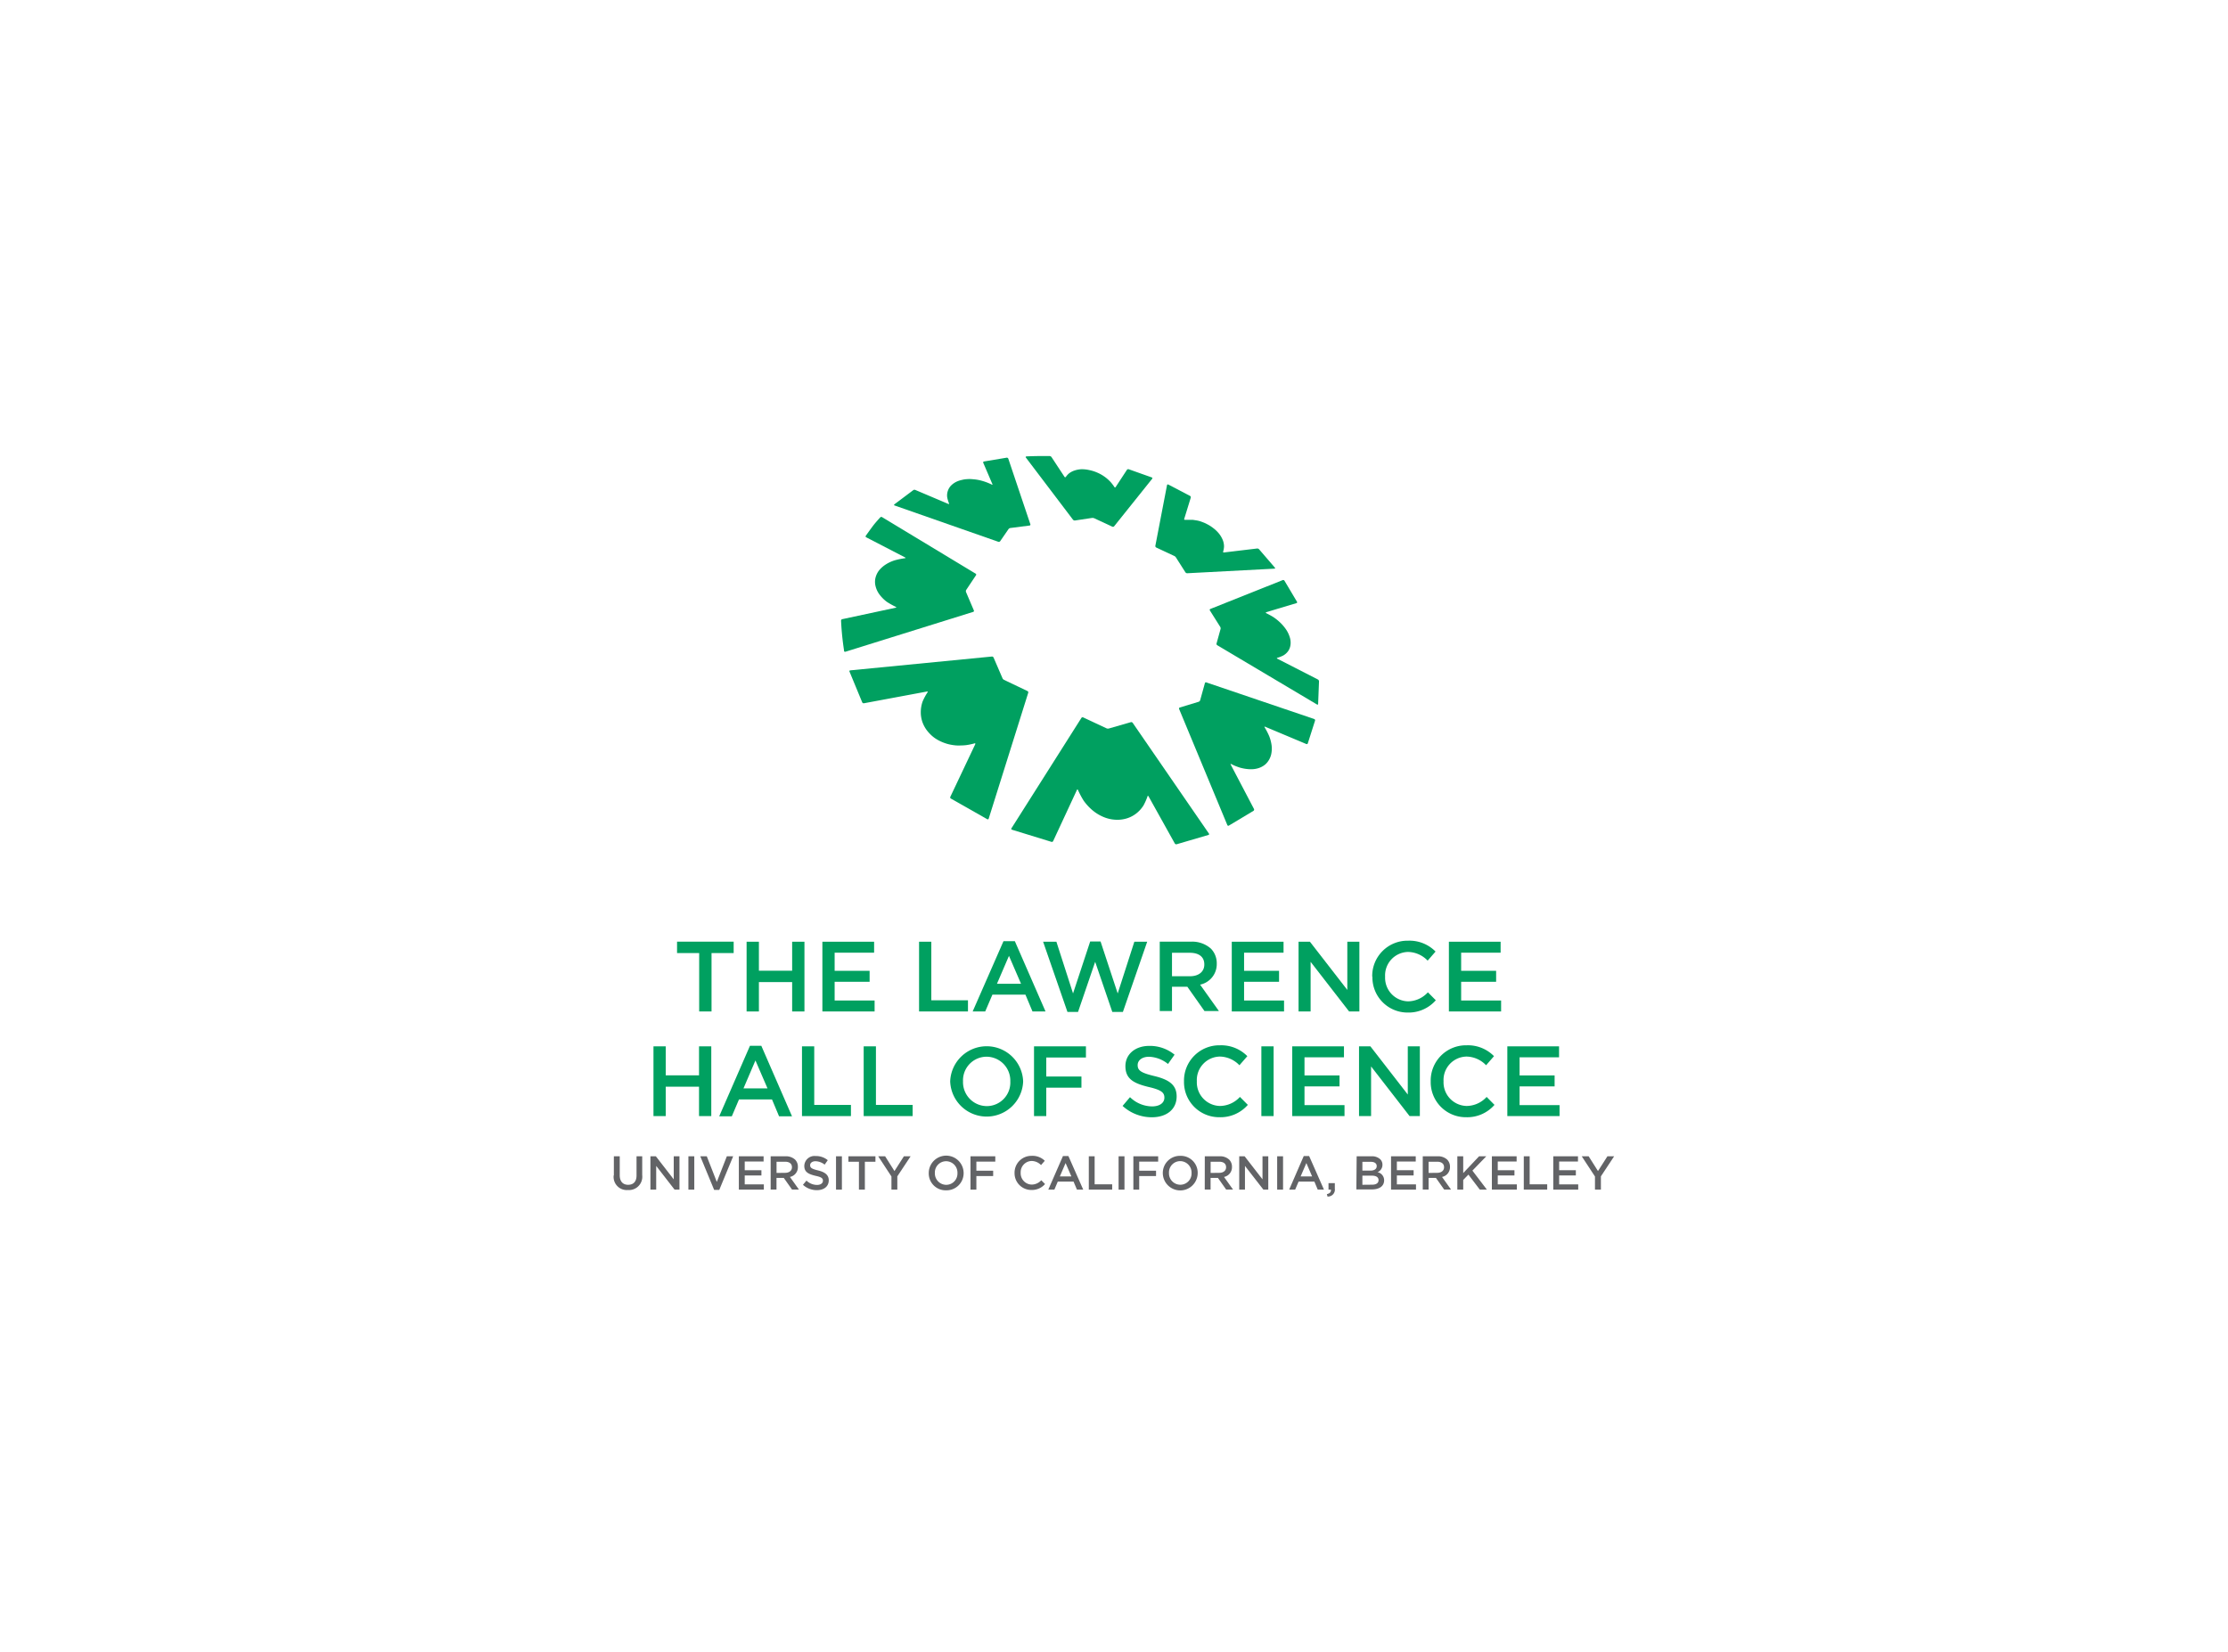<?xml version="1.0" encoding="UTF-8"?> <svg xmlns="http://www.w3.org/2000/svg" viewBox="0 0 451 334.5"><g fill="#00a060"><path d="m224.5 147.48a.8.8 0 0 1 -.46 0l-4.79-2.24a.29.29 0 0 0 -.35.11l-14.16 22.35a.18.18 0 0 0 .1.28l8 2.46a.3.3 0 0 0 .34-.15l4.82-10.37c.05-.12.14-.12.2 0a17.16 17.16 0 0 0 1.15 2.17 10.4 10.4 0 0 0 1.79 1.95 8.63 8.63 0 0 0 2.2 1.35 7.13 7.13 0 0 0 2.45.57 6.47 6.47 0 0 0 2.3-.27 6 6 0 0 0 1.92-1 6.3 6.3 0 0 0 1.46-1.62 12 12 0 0 0 .82-1.85c0-.13.13-.13.2 0l5.32 9.55a.35.35 0 0 0 .36.16l6.45-1.89a.17.17 0 0 0 .09-.28l-15.43-22.42a.36.36 0 0 0 -.37-.13z"></path><path d="m242.94 141.77a.49.49 0 0 1 -.3.31l-3.82 1.16a.22.22 0 0 0 -.14.3l9.76 23.5a.21.21 0 0 0 .31.11l5-3a.3.3 0 0 0 .09-.36l-4.72-9c-.06-.12 0-.17.1-.1l.7.33c.31.13.62.24.91.34s.61.17.91.23.59.1.88.12a5.79 5.79 0 0 0 1.18 0 4.72 4.72 0 0 0 1.08-.24 3.87 3.87 0 0 0 .93-.47 3.18 3.18 0 0 0 .76-.71 4 4 0 0 0 .74-1.53 5.4 5.4 0 0 0 .1-1.81 8 8 0 0 0 -.51-1.95 14.59 14.59 0 0 0 -.91-1.75c-.07-.12 0-.17.1-.12l8.33 3.5a.23.23 0 0 0 .31-.13l1.47-4.61a.28.28 0 0 0 -.17-.32l-21.84-7.41a.21.21 0 0 0 -.29.15z"></path><path d="m247 126.91a.57.57 0 0 1 .07.44l-.81 2.92a.32.32 0 0 0 .14.36l20.19 12a.14.14 0 0 0 .23-.12l.18-4.58a.47.47 0 0 0 -.22-.36l-8.22-4.21c-.12-.06-.12-.14 0-.18a6.45 6.45 0 0 0 1.22-.48 3.14 3.14 0 0 0 1-.92 2.85 2.85 0 0 0 .45-1.25 3.55 3.55 0 0 0 -.14-1.49 6 6 0 0 0 -.7-1.51 9.07 9.07 0 0 0 -1.14-1.38 10.24 10.24 0 0 0 -1.47-1.2c-.54-.35-1.49-.82-1.49-.82s-.12-.14 0-.18l6.14-1.84a.18.18 0 0 0 .11-.28l-2.54-4.27a.31.31 0 0 0 -.36-.11l-14.64 5.84a.2.2 0 0 0 -.09.3z"></path><path d="m237.68 112.55a.83.83 0 0 1 .36.31l1.91 3a.46.46 0 0 0 .37.2l17.66-.93c.13 0 .17-.1.09-.2l-3.21-3.73a.5.5 0 0 0 -.4-.15l-6.69.8a.14.14 0 0 1 -.17-.2 4 4 0 0 0 .17-1 3.54 3.54 0 0 0 -.23-1.26 5.31 5.31 0 0 0 -.71-1.26 6.52 6.52 0 0 0 -1.13-1.13 9.39 9.39 0 0 0 -.85-.6q-.43-.25-.9-.48c-.3-.13-.62-.25-.93-.36s-.64-.17-1-.23l-.61-.09q-.3 0-.6 0h-.58-.34a.14.14 0 0 1 -.17-.2l1.32-4.29a.31.31 0 0 0 -.15-.35l-4.39-2.3a.18.18 0 0 0 -.27.13l-2.36 12.27a.34.34 0 0 0 .18.35z"></path><path d="m221.05 104.86a1 1 0 0 1 .46.07l3.65 1.7a.32.32 0 0 0 .37-.08l7.69-9.61a.17.17 0 0 0 -.07-.28l-4.68-1.66a.34.34 0 0 0 -.36.13l-2.27 3.47a.14.14 0 0 1 -.26 0 8.88 8.88 0 0 0 -.76-1 7.89 7.89 0 0 0 -2.69-1.91 8 8 0 0 0 -1.64-.52 6.78 6.78 0 0 0 -1.59-.17 5.12 5.12 0 0 0 -1.39.26 3.77 3.77 0 0 0 -1.11.58 3.61 3.61 0 0 0 -.64.7.16.16 0 0 1 -.28 0l-2.63-4a.51.51 0 0 0 -.38-.21s-1.26 0-2 0c-1 0-2.73.07-2.73.07s-.18.1-.1.21l9.56 12.61a.48.48 0 0 0 .39.16z"></path><path d="m204.14 107.13a.56.56 0 0 1 .38-.23l3.88-.5a.19.19 0 0 0 .17-.26l-4.47-13.29a.32.32 0 0 0 -.32-.19l-4.6.77a.19.19 0 0 0 -.14.28l1.84 4.29c.06.12 0 .17-.12.11s-.27-.14-.53-.25-.51-.21-.77-.3-.52-.17-.78-.24-.53-.13-.79-.18a11 11 0 0 0 -1.12-.13 6.49 6.49 0 0 0 -1.08 0 4.92 4.92 0 0 0 -1 .16 5 5 0 0 0 -.95.3 4 4 0 0 0 -1.21.82 2.9 2.9 0 0 0 -.67 1.11 2.81 2.81 0 0 0 -.12 1.3 6.49 6.49 0 0 0 .36 1.2c.05.12 0 .18-.13.13l-6.65-2.82a.45.45 0 0 0 -.42 0l-3.86 2.9c-.1.08-.08.19.05.23l21 7.35a.34.34 0 0 0 .37-.12z"></path><path d="m195.56 119.9a.54.54 0 0 1 0-.43l2-3a.22.22 0 0 0 -.07-.33l-18.9-11.42a.32.32 0 0 0 -.38 0s-.93 1-1.44 1.67-1.51 2.08-1.51 2.08a.21.21 0 0 0 .08.31l7.88 4.08c.12.06.11.13 0 .15a16.47 16.47 0 0 0 -2 .4 7.34 7.34 0 0 0 -1.9.86 5.63 5.63 0 0 0 -1.4 1.24 4.08 4.08 0 0 0 -.73 1.6 3.62 3.62 0 0 0 .08 1.7 4.65 4.65 0 0 0 .81 1.62 7.19 7.19 0 0 0 1.47 1.44 16.88 16.88 0 0 0 1.79 1c.12.06.11.13 0 .16l-10.86 2.33a.3.3 0 0 0 -.23.29 56.67 56.67 0 0 0 .6 6v.14a.22.22 0 0 0 .29.16l25.86-8.07a.21.21 0 0 0 .13-.3z"></path><path d="m203.25 137.65a.73.73 0 0 1 -.32-.33l-1.81-4.2a.36.36 0 0 0 -.34-.2l-28.67 2.8a.17.17 0 0 0 -.15.25l2.58 6.24a.33.33 0 0 0 .35.17l12.77-2.38c.13 0 .18 0 .1.16a12 12 0 0 0 -1 1.86 6.49 6.49 0 0 0 -.37 2.21 5.93 5.93 0 0 0 .42 2.2 6.37 6.37 0 0 0 1.29 2 7 7 0 0 0 1.13 1 8.21 8.21 0 0 0 1.33.74 8.75 8.75 0 0 0 1.44.5 10 10 0 0 0 1.55.25 8.52 8.52 0 0 0 1 0 8.68 8.68 0 0 0 1-.06 9.33 9.33 0 0 0 1-.18c.33-.06.75-.19.75-.19s.19 0 .13.15l-5.06 10.68a.27.27 0 0 0 .1.35l7.38 4.19a.2.2 0 0 0 .29-.13l8-25.48a.3.3 0 0 0 -.15-.34z"></path><path d="m141.53 192.96h-4.48v-2.31h11.46v2.31h-4.48v11.82h-2.5z"></path><path d="m151.13 190.66h2.49v5.87h6.73v-5.87h2.49v14.12h-2.49v-5.95h-6.73v5.95h-2.49z"></path><path d="m166.47 190.66h10.47v2.22h-7.99v3.67h7.08v2.22h-7.08v3.79h8.09v2.22h-10.57z"></path><path d="m186.04 190.66h2.48v11.86h7.42v2.26h-9.9z"></path><path d="m203.13 190.55h2.3l6.21 14.23h-2.64l-1.43-3.41h-6.68l-1.46 3.41h-2.54zm3.55 8.62-2.44-5.65-2.43 5.65z"></path><path d="m211.15 190.66h2.69l3.37 10.47 3.47-10.52h2.1l3.47 10.52 3.37-10.47h2.6l-4.92 14.22h-2.14l-3.47-10.15-3.47 10.15h-2.14z"></path><path d="m234.76 190.65h6.29a5.69 5.69 0 0 1 4.08 1.42 4.23 4.23 0 0 1 1.17 3 4.24 4.24 0 0 1 -3.37 4.28l3.81 5.35h-2.92l-3.47-4.92h-3.11v4.92h-2.48zm6.11 7c1.78 0 2.91-.93 2.91-2.36v-.05c0-1.51-1.09-2.34-2.93-2.34h-3.61v4.75z"></path><path d="m249.34 190.66h10.48v2.22h-7.99v3.67h7.08v2.22h-7.08v3.79h8.09v2.22h-10.58z"></path><path d="m262.86 190.66h2.3l7.57 9.76v-9.76h2.44v14.12h-2.08l-7.79-10.05v10.05h-2.44z"></path><path d="m277.77 197.76a7.15 7.15 0 0 1 7.29-7.31 7.39 7.39 0 0 1 5.53 2.2l-1.6 1.84a5.62 5.62 0 0 0 -3.95-1.76 4.74 4.74 0 0 0 -4.66 5 4.77 4.77 0 0 0 4.66 5 5.53 5.53 0 0 0 4-1.83l1.6 1.61a7.31 7.31 0 0 1 -5.64 2.49 7.11 7.11 0 0 1 -7.19-7.26"></path><path d="m293.29 190.66h10.47v2.22h-7.99v3.67h7.08v2.22h-7.08v3.79h8.09v2.22h-10.57z"></path><path d="m132.28 211.84h2.48v5.87h6.74v-5.87h2.48v14.12h-2.48v-5.95h-6.74v5.95h-2.48z"></path><path d="m151.81 211.73h2.3l6.21 14.27h-2.62l-1.43-3.41h-6.68l-1.45 3.41h-2.55zm3.55 8.62-2.44-5.65-2.42 5.65z"></path><path d="m162.34 211.84h2.48v11.86h7.43v2.26h-9.91z"></path><path d="m174.83 211.84h2.48v11.86h7.43v2.26h-9.91z"></path><path d="m192.34 218.94a7.39 7.39 0 0 1 14.77 0 7.39 7.39 0 0 1 -14.77 0m12.17 0a4.84 4.84 0 0 0 -4.8-5 4.78 4.78 0 0 0 -4.77 5 4.84 4.84 0 0 0 4.81 5 4.77 4.77 0 0 0 4.76-5"></path><path d="m209.31 211.84h10.51v2.26h-8.03v3.85h7.12v2.26h-7.12v5.75h-2.48z"></path><path d="m227.24 223.9 1.5-1.77a6.49 6.49 0 0 0 4.46 1.87c1.53 0 2.5-.7 2.5-1.77 0-1-.57-1.56-3.19-2.16-3-.73-4.7-1.62-4.7-4.22 0-2.42 2-4.1 4.82-4.1a7.86 7.86 0 0 1 5.13 1.78l-1.33 1.88a6.46 6.46 0 0 0 -3.84-1.46c-1.45 0-2.3.75-2.3 1.68 0 1.09.65 1.57 3.35 2.22 3 .72 4.54 1.79 4.54 4.13 0 2.65-2.08 4.22-5 4.22a8.74 8.74 0 0 1 -5.9-2.26"></path><path d="m239.67 218.94a7.15 7.15 0 0 1 7.29-7.31 7.39 7.39 0 0 1 5.53 2.2l-1.6 1.84a5.62 5.62 0 0 0 -3.95-1.76 4.75 4.75 0 0 0 -4.67 5 4.78 4.78 0 0 0 4.67 5 5.53 5.53 0 0 0 4.05-1.83l1.6 1.61a7.31 7.31 0 0 1 -5.73 2.5 7.11 7.11 0 0 1 -7.19-7.26"></path><path d="m255.33 211.84h2.48v14.12h-2.48z"></path><path d="m261.58 211.84h10.47v2.22h-7.99v3.67h7.09v2.22h-7.09v3.79h8.1v2.22h-10.58z"></path><path d="m275.1 211.84h2.3l7.57 9.76v-9.76h2.44v14.12h-2.08l-7.79-10.05v10.05h-2.44z"></path><path d="m289.61 218.94a7.14 7.14 0 0 1 7.28-7.31 7.37 7.37 0 0 1 5.53 2.2l-1.6 1.84a5.62 5.62 0 0 0 -3.95-1.76 4.74 4.74 0 0 0 -4.66 5 4.78 4.78 0 0 0 4.66 5 5.53 5.53 0 0 0 4.06-1.83l1.59 1.61a7.3 7.3 0 0 1 -5.73 2.5 7.1 7.1 0 0 1 -7.18-7.26"></path><path d="m305.12 211.84h10.47v2.22h-7.99v3.67h7.09v2.22h-7.09v3.79h8.09v2.22h-10.57z"></path></g><path d="m124.26 238v-3.9h1.19v3.84c0 1.25.64 1.93 1.7 1.93s1.7-.64 1.7-1.88v-3.89h1.15v3.83a2.7 2.7 0 0 1 -2.9 3 2.66 2.66 0 0 1 -2.87-3" fill="#626366"></path><path d="m131.66 234.1h1.1l3.62 4.67v-4.67h1.16v6.75h-.99l-3.72-4.8v4.8h-1.17z" fill="#626366"></path><path d="m139.35 234.1h1.19v6.75h-1.19z" fill="#626366"></path><path d="m141.75 234.1h1.32l2.03 5.19 2.03-5.19h1.28l-2.81 6.8h-1.04z" fill="#626366"></path><path d="m149.56 234.1h5.01v1.06h-3.82v1.76h3.38v1.06h-3.38v1.81h3.87v1.06h-5.06z" fill="#626366"></path><path d="m156 234.1h3a2.71 2.71 0 0 1 1.95.68 2 2 0 0 1 .56 1.45 2 2 0 0 1 -1.61 2.05l1.82 2.55h-1.4l-1.66-2.35h-1.48v2.35h-1.18zm2.92 3.35c.85 0 1.39-.45 1.39-1.13 0-.72-.52-1.12-1.4-1.12h-1.72v2.27z" fill="#626366"></path><path d="m162.54 239.87.71-.85a3.11 3.11 0 0 0 2.13.88c.73 0 1.2-.34 1.2-.85 0-.48-.27-.74-1.52-1-1.44-.35-2.25-.77-2.25-2a2.06 2.06 0 0 1 2.3-2 3.71 3.71 0 0 1 2.45.84l-.63.9a3.1 3.1 0 0 0 -1.84-.69c-.69 0-1.1.35-1.1.8 0 .52.31.75 1.6 1.06s2.17.86 2.17 2c0 1.27-1 2-2.41 2a4.16 4.16 0 0 1 -2.81-1.08" fill="#626366"></path><path d="m169.23 234.1h1.19v6.75h-1.19z" fill="#626366"></path><path d="m173.87 235.2h-2.13v-1.1h5.47v1.1h-2.14v5.65h-1.2z" fill="#626366"></path><path d="m180.45 238.19-2.68-4.09h1.4l1.89 2.99 1.91-2.99h1.36l-2.69 4.06v2.69h-1.19z" fill="#626366"></path><path d="m188 237.5a3.53 3.53 0 0 1 7.06 0 3.46 3.46 0 0 1 -3.54 3.49 3.42 3.42 0 0 1 -3.52-3.49m5.81 0a2.31 2.31 0 0 0 -2.29-2.4 2.28 2.28 0 0 0 -2.28 2.38 2.32 2.32 0 0 0 2.3 2.4 2.28 2.28 0 0 0 2.27-2.38" fill="#626366"></path><path d="m196.45 234.1h5.02v1.08h-3.83v1.84h3.4v1.08h-3.4v2.75h-1.19z" fill="#626366"></path><path d="m205.37 237.5a3.41 3.41 0 0 1 3.48-3.49 3.52 3.52 0 0 1 2.64 1l-.76.87a2.68 2.68 0 0 0 -1.89-.83 2.27 2.27 0 0 0 -2.23 2.38 2.29 2.29 0 0 0 2.23 2.4 2.65 2.65 0 0 0 1.94-.88l.76.77a3.51 3.51 0 0 1 -2.74 1.2 3.39 3.39 0 0 1 -3.43-3.47" fill="#626366"></path><path d="m215.17 234.05h1.1l3 6.8h-1.27l-.69-1.63h-3.19l-.69 1.63h-1.23zm1.7 4.12-1.17-2.7-1.16 2.7z" fill="#626366"></path><path d="m220.4 234.1h1.18v5.67h3.55v1.08h-4.73z" fill="#626366"></path><path d="m226.43 234.1h1.19v6.75h-1.19z" fill="#626366"></path><path d="m229.42 234.1h5.02v1.08h-3.84v1.84h3.41v1.08h-3.41v2.75h-1.18z" fill="#626366"></path><path d="m235.38 237.5a3.46 3.46 0 0 1 3.54-3.49 3.42 3.42 0 0 1 3.52 3.47 3.53 3.53 0 0 1 -7.06 0m5.82 0a2.32 2.32 0 0 0 -2.3-2.4 2.28 2.28 0 0 0 -2.27 2.38 2.31 2.31 0 0 0 2.29 2.4 2.28 2.28 0 0 0 2.28-2.38" fill="#626366"></path><path d="m243.88 234.1h3a2.68 2.68 0 0 1 1.94.68 2 2 0 0 1 .56 1.45 2 2 0 0 1 -1.61 2.05l1.82 2.55h-1.39l-1.66-2.35h-1.49v2.35h-1.18zm2.92 3.35c.85 0 1.39-.45 1.39-1.13 0-.72-.52-1.12-1.4-1.12h-1.73v2.27z" fill="#626366"></path><path d="m250.85 234.1h1.09l3.62 4.67v-4.67h1.17v6.75h-.99l-3.73-4.8v4.8h-1.16z" fill="#626366"></path><path d="m258.53 234.1h1.19v6.75h-1.19z" fill="#626366"></path><path d="m263.91 234.05h1.09l3 6.8h-1.26l-.68-1.63h-3.19l-.7 1.63h-1.21zm1.69 4.12-1.16-2.7-1.16 2.7z" fill="#626366"></path><path d="m268.59 241.76c.59-.12.87-.42.82-.91h-.49v-1.32h1.28v1.12a1.4 1.4 0 0 1 -1.48 1.6z" fill="#626366"></path><path d="m274.62 234.1h3a2.43 2.43 0 0 1 1.77.6 1.52 1.52 0 0 1 .45 1.12 1.6 1.6 0 0 1 -1 1.5 1.66 1.66 0 0 1 1.34 1.64c0 1.21-1 1.85-2.5 1.85h-3.12zm2.78 2.9c.77 0 1.28-.3 1.28-.92 0-.53-.43-.86-1.19-.86h-1.71v1.78zm.35 2.85c.81 0 1.3-.32 1.3-.92 0-.57-.45-.91-1.39-.91h-1.88v1.85z" fill="#626366"></path><path d="m281.58 234.1h5v1.06h-3.82v1.76h3.39v1.06h-3.39v1.81h3.87v1.06h-5.05z" fill="#626366"></path><path d="m288 234.1h3a2.69 2.69 0 0 1 1.95.68 2 2 0 0 1 .56 1.45 2 2 0 0 1 -1.61 2.05l1.82 2.55h-1.39l-1.66-2.35h-1.49v2.35h-1.18zm2.92 3.35c.85 0 1.39-.45 1.39-1.13 0-.72-.52-1.12-1.4-1.12h-1.73v2.27z" fill="#626366"></path><path d="m295 234.1h1.19v3.4l3.21-3.4h1.46l-2.81 2.9 2.93 3.85h-1.43l-2.31-3.04-1.05 1.08v1.96h-1.19z" fill="#626366"></path><path d="m301.99 234.1h5.01v1.06h-3.82v1.76h3.38v1.06h-3.38v1.81h3.87v1.06h-5.06z" fill="#626366"></path><path d="m308.45 234.1h1.19v5.67h3.55v1.08h-4.74z" fill="#626366"></path><path d="m314.42 234.1h5v1.06h-3.81v1.76h3.38v1.06h-3.38v1.81h3.86v1.06h-5.05z" fill="#626366"></path><path d="m322.86 238.19-2.68-4.09h1.4l1.89 2.99 1.91-2.99h1.36l-2.68 4.06v2.69h-1.2z" fill="#626366"></path><path d="m0 0h451v334.5h-451z" fill="none"></path></svg> 